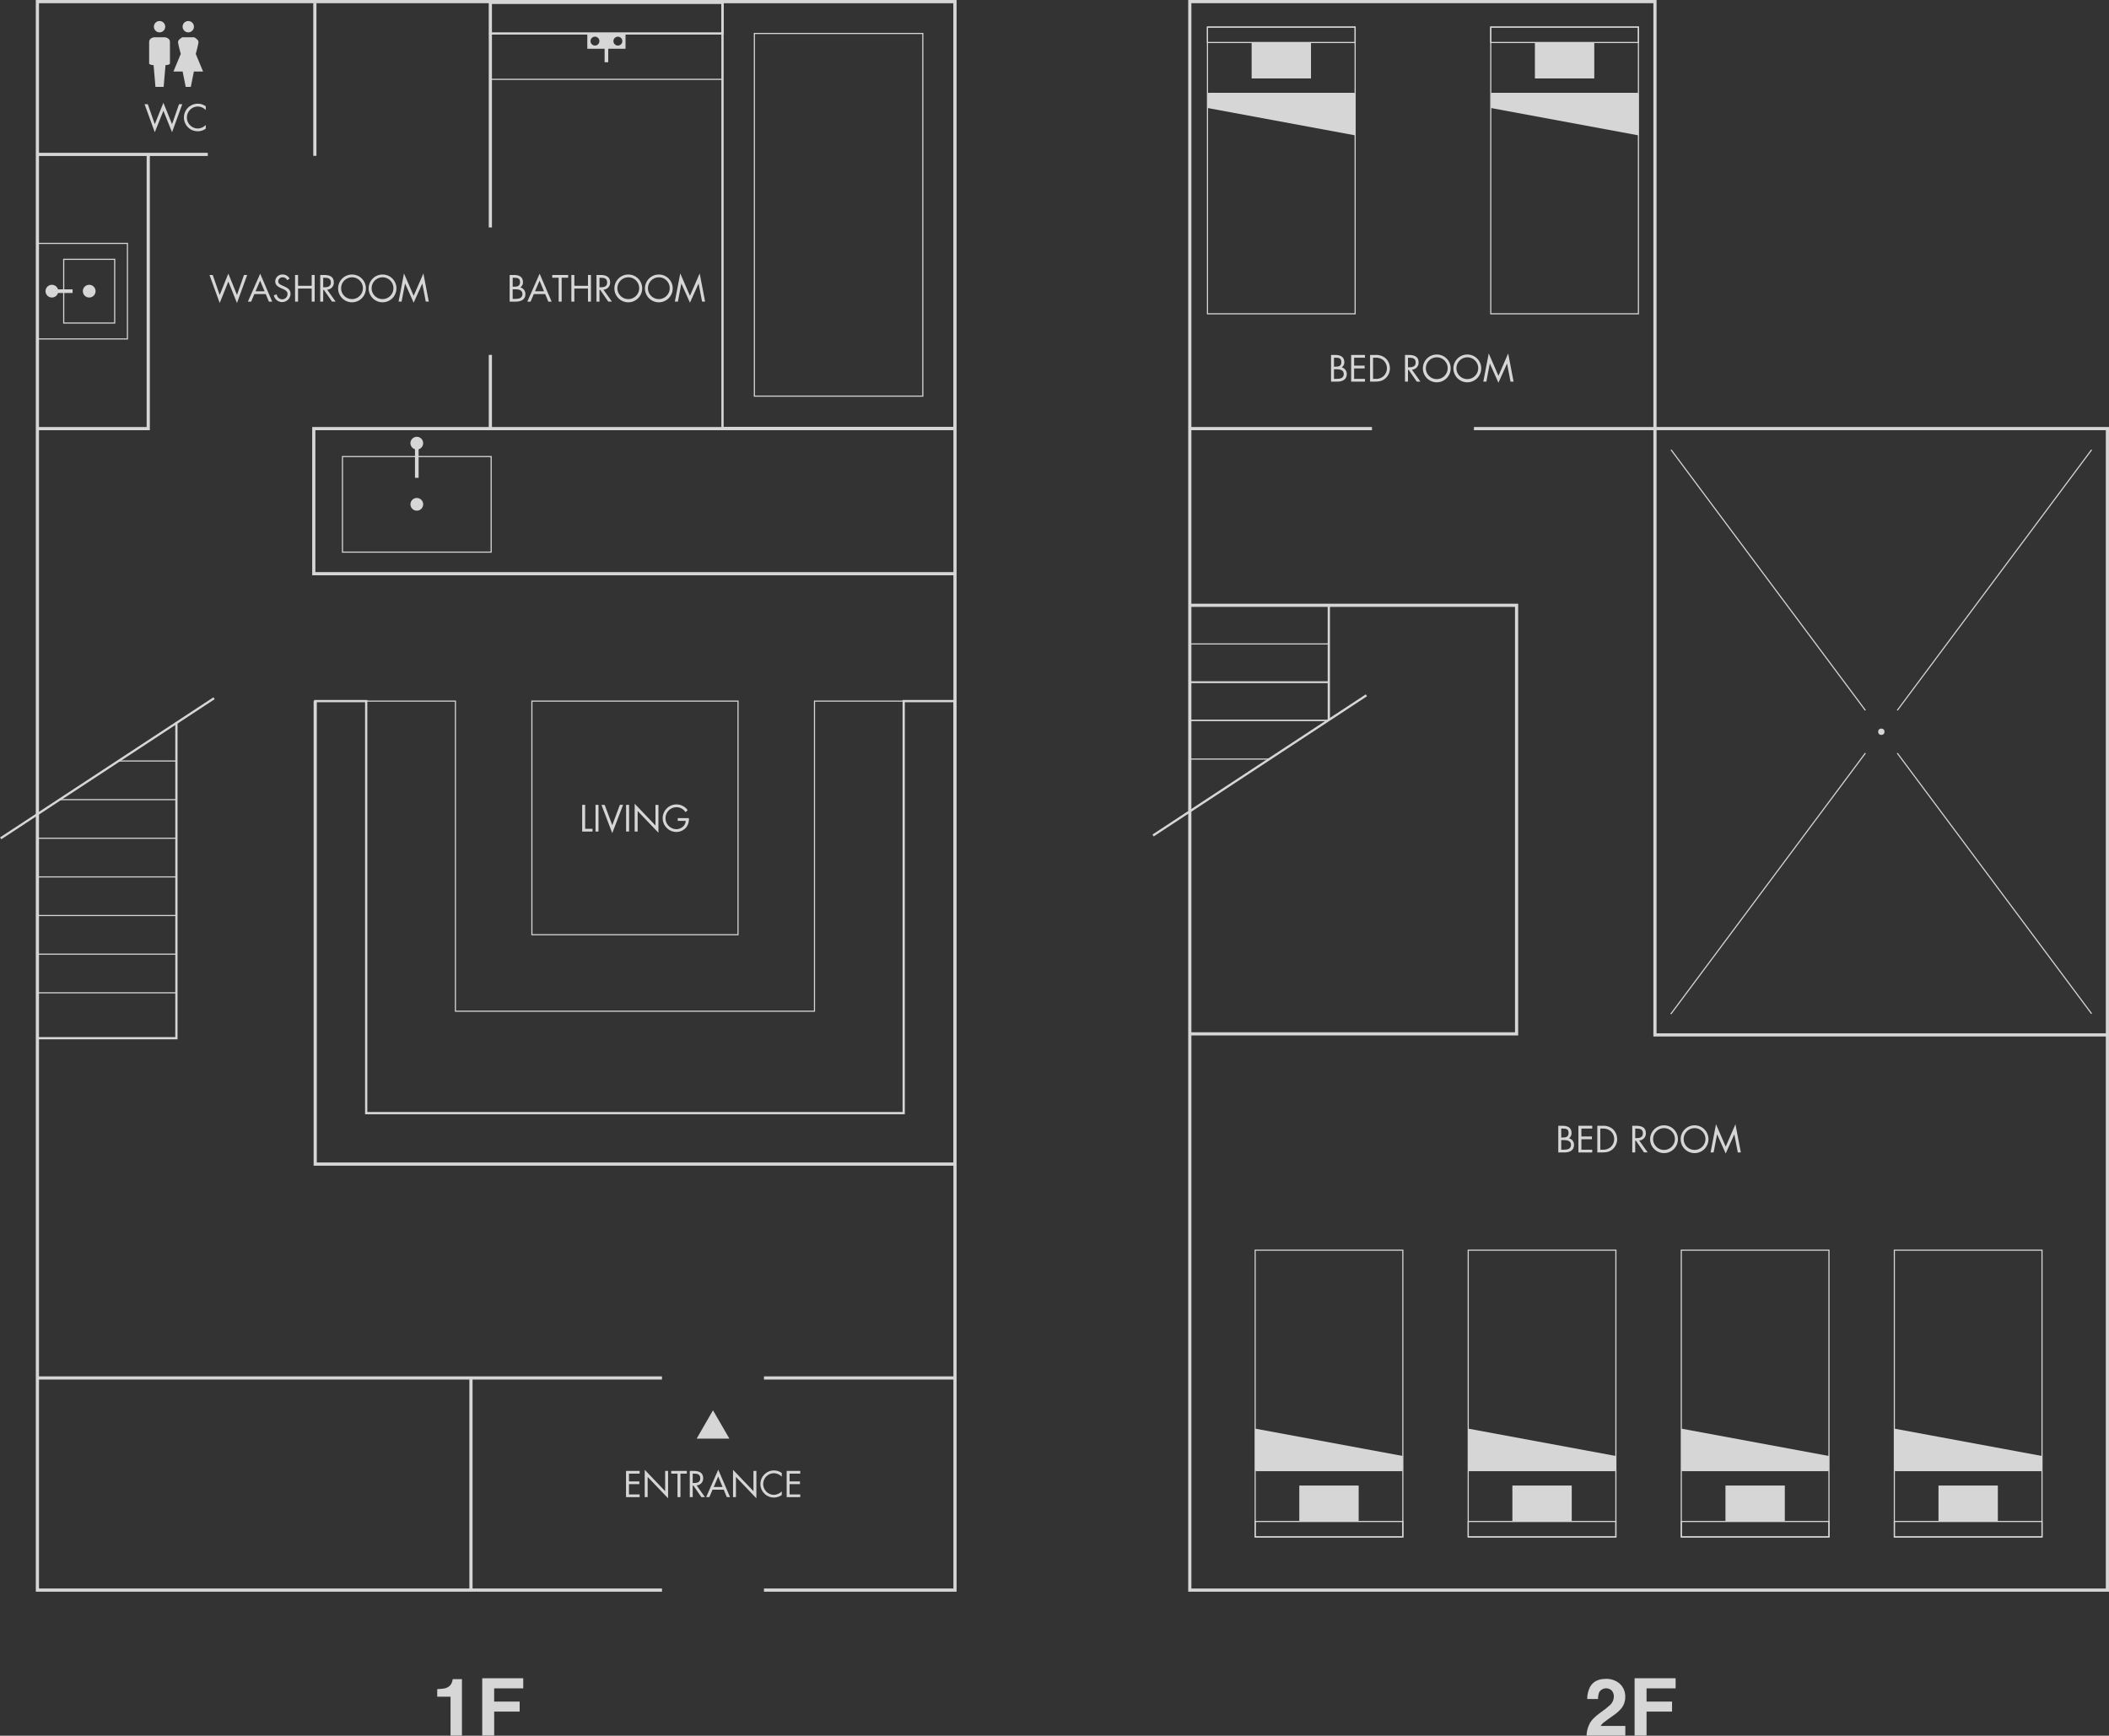 <?xml version="1.0" encoding="UTF-8"?><svg id="_レイヤー_2" xmlns="http://www.w3.org/2000/svg" viewBox="0 0 1218.34 1002.78"><rect x="0" y="0" width="1218.34" height="1002.78" fill="#333333" stroke="none"/><defs><style>.cls-1{opacity:.8;}.cls-2{fill:#fff;stroke-width:0px;}</style></defs><g id="_レイヤー_1-2"><g id="_アートワーク_3" class="cls-1"><g id="_グループ_4202"><g id="_グループ_4185"><g id="_グループ_4184"><path id="_パス_5206" class="cls-2" d="m552.15,247.91h-135.42V.27h135.42v247.64Zm-134.12-1.3h132.82V1.57h-132.82v245.04Z"/><path id="_パス_5207" class="cls-2" d="m533.42,229.18h-97.95V19h97.95v210.18Zm-97.3-.65h96.65V19.66h-96.65v208.87Z"/><rect id="_長方形_1762" class="cls-2" x="21.77" y="795.17" width="360.66" height="1.84"/><rect id="_長方形_1763" class="cls-2" x="441.33" y="795.17" width="109.88" height="1.84"/><rect id="_長方形_1764" class="cls-2" x="180.97" y="1.65" width="1.84" height="88.38"/><rect id="_長方形_1765" class="cls-2" x="282.35" y=".02" width="1.84" height="131.38"/><rect id="_長方形_1766" class="cls-2" x="282.35" y="205.02" width="1.84" height="42.24"/><rect id="_長方形_1767" class="cls-2" x="34.47" y="461.65" width="67.44" height=".65"/><rect id="_長方形_1768" class="cls-2" x="68.18" y="439.32" width="33.72" height=".65"/><rect id="_長方形_1769" class="cls-2" x="22.09" y="483.96" width="79.82" height=".65"/><rect id="_長方形_1770" class="cls-2" x="22.09" y="506.29" width="79.82" height=".65"/><rect id="_長方形_1771" class="cls-2" x="22.09" y="528.61" width="79.82" height=".65"/><rect id="_長方形_1772" class="cls-2" x="22.09" y="550.93" width="79.82" height=".65"/><rect id="_長方形_1773" class="cls-2" x="22.09" y="573.25" width="79.82" height=".65"/><path id="_パス_5208" class="cls-2" d="m102.56,600.45H22.09v-1.3h79.17v-181.83h1.3v183.13Z"/><rect id="_長方形_1774" class="cls-2" x="271.15" y="795.94" width="1.84" height="123.33"/><path id="_パス_5210" class="cls-2" d="m86.56,248.54H22.02v-1.84h62.7V88.8h1.84v159.74Z"/><path id="_パス_5211" class="cls-2" d="m66.58,186.95h-30.1v-37.46h30.1v37.46Zm-29.45-.65h28.8v-36.16h-28.8v36.16Z"/><path id="_パス_5212" class="cls-2" d="m73.94,196.13H21.28v-55.85h52.66v55.85Zm-52.01-.65h51.37v-54.54H21.92v54.54Z"/><path id="_パス_5213" class="cls-2" d="m551.5,332.35H180.35v-85.65h370.99v1.84H182.19v81.96h369.31v1.84Z"/><path id="_パス_5214" class="cls-2" d="m284.06,319.3h-86.54v-55.86h86.54v55.86Zm-85.9-.65h85.25v-54.57h-85.25v54.57Z"/><path id="_パス_5215" class="cls-2" d="m551.21,673.45H181.18v-268.4h1.84v266.56h368.18v1.84Z"/><path id="_パス_5216" class="cls-2" d="m552.61,919.56h-111.28v-1.84h109.44V1.84H22.52v915.88h359.91v1.84H20.68V0h531.93v919.56Z"/><rect id="_長方形_1775" class="cls-2" x="21.64" y="88.28" width="98.39" height="1.84"/><g id="_グループ_4172"><g id="_グループ_4171"><path id="_パス_5217" class="cls-2" d="m89.41,71.74l4.99-12.35,4.99,12.35,4.04-11.54h1.86l-5.9,16.2-4.99-12.4-4.99,12.4-5.9-16.2h1.86l4.04,11.54Z"/><path id="_パス_5218" class="cls-2" d="m118.87,63.56c-1.23-1.29-2.92-2.03-4.7-2.05-3.52.09-6.3,3.01-6.22,6.53.08,3.41,2.84,6.16,6.26,6.22,1.76-.05,3.43-.78,4.66-2.04v2.12c-3.57,2.57-8.55,1.77-11.12-1.8-2.57-3.57-1.77-8.55,1.8-11.12,1.37-.99,3.03-1.52,4.72-1.51,1.66-.02,3.28.51,4.6,1.51v2.12Z"/></g></g><g id="_グループ_4174"><g id="_グループ_4173"><path id="_パス_5219" class="cls-2" d="m294.44,158.86h2.53c2.81,0,5.15,1.02,5.15,4.16.06,1.2-.52,2.34-1.52,3.01,1.78.47,2.99,2.11,2.92,3.94,0,3.07-2.48,4.29-5.52,4.29h-3.58v-15.4Zm1.72,6.78h.65c1.94,0,3.6-.22,3.6-2.61s-1.47-2.57-3.57-2.57h-.67v5.19Zm0,7.03h1.72c1.92,0,3.94-.47,3.94-2.82s-2.29-2.74-4.17-2.74h-1.49v5.56Z"/><path id="_パス_5220" class="cls-2" d="m308.37,169.89l-1.86,4.37h-1.88l7.11-16.14,6.93,16.14h-1.9l-1.82-4.37h-6.58Zm3.33-7.76l-2.64,6.16h5.21l-2.57-6.16Z"/><path id="_パス_5221" class="cls-2" d="m324.46,174.26h-1.72v-13.81h-3.72v-1.59h9.19v1.59h-3.75v13.81Z"/><path id="_パス_5222" class="cls-2" d="m339.67,165.11v-6.25h1.72v15.4h-1.72v-7.56h-7.88v7.56h-1.72v-15.4h1.72v6.25h7.88Z"/><path id="_パス_5223" class="cls-2" d="m346.31,174.26h-1.72v-15.4h2.23c2.92,0,5.64.77,5.64,4.25.13,2.22-1.57,4.12-3.79,4.24-.02,0-.05,0-.07,0l4.9,6.9h-2.1l-4.66-6.76h-.43v6.76Zm0-8.27h.53c1.94,0,3.91-.37,3.91-2.76,0-2.53-1.86-2.78-3.92-2.78h-.51v5.54Z"/><path id="_パス_5224" class="cls-2" d="m370.98,166.58c.03,4.44-3.55,8.05-7.98,8.08s-8.05-3.55-8.08-7.98c-.03-4.44,3.55-8.05,7.98-8.08.02,0,.03,0,.05,0,4.41-.03,8.01,3.52,8.03,7.93,0,.02,0,.03,0,.05Zm-14.35-.02c.03,3.49,2.89,6.29,6.38,6.26,3.49-.03,6.29-2.89,6.26-6.38-.03-3.47-2.85-6.26-6.32-6.26-3.5.03-6.32,2.88-6.31,6.38Z"/><path id="_パス_5225" class="cls-2" d="m388.62,166.58c.03,4.43-3.55,8.05-7.98,8.07-4.43.03-8.05-3.55-8.07-7.98-.03-4.43,3.55-8.05,7.98-8.07.02,0,.03,0,.05,0,4.41-.02,8,3.53,8.03,7.94,0,.01,0,.03,0,.04Zm-14.34-.02c.03,3.49,2.89,6.29,6.38,6.25s6.29-2.89,6.25-6.38c-.03-3.46-2.85-6.25-6.31-6.25-3.5.03-6.32,2.88-6.32,6.38h0Z"/><path id="_パス_5226" class="cls-2" d="m392.98,157.97l5.6,12.93,5.62-12.93,3.12,16.28h-1.75l-1.99-10.42h-.04l-4.96,11.05-4.95-11.05h-.04l-1.98,10.42h-1.76l3.13-16.28Z"/></g></g><g id="_グループ_4176"><g id="_グループ_4175"><path id="_パス_5227" class="cls-2" d="m338.03,478.81h4.25v1.6h-5.97v-15.41h1.72v13.81Z"/><path id="_パス_5228" class="cls-2" d="m345.74,480.4h-1.71v-15.41h1.71v15.41Z"/><path id="_パス_5229" class="cls-2" d="m353.7,476.74l4.39-11.75h1.86l-6.25,16.33-6.25-16.32h1.86l4.39,11.74Z"/><path id="_パス_5230" class="cls-2" d="m363.41,480.4h-1.71v-15.41h1.71v15.41Z"/><path id="_パス_5231" class="cls-2" d="m366.65,464.34l12.01,12.59v-11.93h1.71v16.1l-12.02-12.56v11.87h-1.71v-16.06Z"/><path id="_パス_5232" class="cls-2" d="m397.94,472.66c.22,1.95-.36,3.91-1.59,5.43-1.44,1.63-3.52,2.57-5.7,2.57-4.4-.08-7.9-3.7-7.83-8.1s3.7-7.9,8.1-7.83c2.52.04,4.87,1.28,6.34,3.33l-1.24,1.16c-1.15-1.81-3.15-2.9-5.29-2.9-3.51.06-6.31,2.93-6.29,6.44,0,1.63.65,3.19,1.79,4.35,1.15,1.19,2.72,1.89,4.38,1.96,2.68,0,5.5-1.96,5.5-4.82h-4.58v-1.59h6.42Z"/></g></g><g id="_グループ_4177"><circle id="_楕円形_1225" class="cls-2" cx="92.17" cy="15.42" r="3.28"/><circle id="_楕円形_1226" class="cls-2" cx="108.76" cy="15.42" r="3.28"/><path id="_パス_5233" class="cls-2" d="m92.17,50.18h2.37l1.08-12.6c.91.09,1.82-.15,2.56-.69v-12.7c0-2.26-2.76-2.66-2.76-2.66h-6.5s-2.76.4-2.76,2.66v12.7c.74.54,1.65.79,2.56.69l1.08,12.6h2.36Z"/><path id="_パス_5234" class="cls-2" d="m108.76,50.18h1.47l1.77-8.85h5.32l-4.23-10.16s1.37-5.1,1.58-6.68c.2-1.58-2.47-2.95-2.47-2.95h-6.89s-2.66,1.38-2.47,2.95c.2,1.58,1.58,6.68,1.58,6.68l-4.24,10.16h5.32l1.77,8.85h1.48Z"/></g><path id="_パス_5235" class="cls-2" d="m41.93,167.16h-8.42c-.58-1.95-2.63-3.06-4.58-2.48-1.95.58-3.06,2.63-2.48,4.58.58,1.95,2.63,3.06,4.58,2.48,1.19-.35,2.13-1.29,2.48-2.48h8.42v-2.1Z"/><path id="_パス_5236" class="cls-2" d="m241.83,276.07v-16.51c1.95-.58,3.06-2.63,2.48-4.58s-2.63-3.06-4.58-2.48-3.06,2.63-2.48,4.58c.35,1.19,1.29,2.12,2.48,2.48v16.51h2.1Z"/><circle id="_楕円形_1227" class="cls-2" cx="51.53" cy="168.21" r="3.68"/><circle id="_楕円形_1228" class="cls-2" cx="240.79" cy="291.36" r="3.68"/><rect id="_長方形_1776" class="cls-2" x="-11.74" y="443.23" width="147.48" height="1.3" transform="translate(-233.44 106.85) rotate(-33.29)"/><path id="_パス_5237" class="cls-2" d="m418.03,19.98h-135.41V1h135.41v18.98Zm-134.11-1.3h132.81V2.3h-132.81v16.38Z"/><path id="_パス_5238" class="cls-2" d="m417.71,46.17h-134.76v-27.16h134.76v27.16Zm-134.12-.66h133.47v-25.86h-133.47v25.86Z"/><path id="_パス_5239" class="cls-2" d="m339.28,19.33v8.84h22.08v-8.84h-22.08Zm4.42,7c-1.42,0-2.58-1.16-2.57-2.58s1.16-2.58,2.58-2.57,2.58,1.16,2.57,2.58c0,1.42-1.16,2.57-2.58,2.57h0Zm13.25,0c-1.42,0-2.58-1.15-2.58-2.57,0-1.42,1.15-2.58,2.57-2.58,1.42,0,2.58,1.15,2.58,2.57h0c0,1.42-1.15,2.57-2.57,2.58h0Z"/><path id="_パス_5240" class="cls-2" d="m351.37,35.97v-8.42c1.95-.58,3.06-2.63,2.48-4.58-.58-1.95-2.63-3.06-4.58-2.48-1.95.58-3.06,2.63-2.48,4.58.35,1.19,1.29,2.13,2.48,2.48v8.42h2.1Z"/><path id="_パス_5241" class="cls-2" d="m426.67,540.33h-119.73v-135.61h119.73v135.61Zm-119.08-.65h118.43v-134.31h-118.43v134.31Z"/><path id="_パス_5242" class="cls-2" d="m552.15,673.18H181.45v-268.78h30.75v238.03h309.2v-238.03h30.75v268.78Zm-369.4-1.3h368.1v-266.18h-28.15v238.03H210.9v-238.03h-28.15v266.18Z"/><path id="_パス_5243" class="cls-2" d="m522.38,643.41H211.22v-238.68h52.19v179.14h206.78v-179.14h52.19v238.68Zm-310.5-.65h309.85v-237.39h-50.89v179.14h-208.07v-179.14h-50.89v237.39Z"/><g id="_グループ_4179"><g id="_グループ_4178"><path id="_パス_5244" class="cls-2" d="m411.89,814.77l9.45,16.35h-18.88l9.43-16.35Z"/><path id="_パス_5245" class="cls-2" d="m361.65,849.79h7.86v1.57h-6.17v4.5h5.99v1.56h-5.99v5.95h6.17v1.56h-7.86v-15.14Z"/><path id="_パス_5246" class="cls-2" d="m372.45,849.15l11.8,12.36v-11.72h1.69v15.82l-11.81-12.35v11.67h-1.68v-15.78Z"/><path id="_パス_5247" class="cls-2" d="m393.08,864.93h-1.69v-13.57h-3.65v-1.57h9.03v1.57h-3.69v13.57Z"/><path id="_パス_5248" class="cls-2" d="m400.17,864.93h-1.69v-15.14h2.19c2.87,0,5.54.76,5.54,4.18.12,2.18-1.55,4.05-3.73,4.17-.02,0-.04,0-.06,0l4.82,6.79h-2.07l-4.58-6.64h-.42v6.65Zm0-8.13h.53c1.9,0,3.83-.36,3.83-2.71,0-2.49-1.82-2.73-3.86-2.73h-.5v5.44Z"/><path id="_パス_5249" class="cls-2" d="m411.62,860.64l-1.83,4.29h-1.85l6.99-15.86,6.81,15.86h-1.87l-1.78-4.29h-6.47Zm3.27-7.63l-2.59,6.07h5.12l-2.53-6.07Z"/><path id="_パス_5250" class="cls-2" d="m423.46,849.15l11.8,12.36v-11.72h1.69v15.82l-11.81-12.35v11.67h-1.68v-15.78Z"/><path id="_パス_5251" class="cls-2" d="m451.61,853.1c-1.21-1.26-2.87-1.99-4.62-2.01-3.46.09-6.2,2.96-6.11,6.42.08,3.35,2.79,6.05,6.15,6.11,1.73-.05,3.37-.77,4.58-2.01v2.09c-1.31.95-2.89,1.47-4.51,1.48-4.32,0-7.83-3.51-7.83-7.83s3.51-7.83,7.83-7.83c1.63-.02,3.22.5,4.51,1.48v2.09Z"/><path id="_パス_5252" class="cls-2" d="m454.44,849.79h7.85v1.57h-6.16v4.5h5.99v1.56h-5.99v5.95h6.17v1.56h-7.85v-15.14Z"/></g></g><g id="_グループ_4183"><g id="_グループ_4182"><path id="_パス_5260" class="cls-2" d="m126.92,170.4l4.99-12.35,4.99,12.35,4.05-11.54h1.85l-5.9,16.2-4.99-12.4-4.99,12.4-5.9-16.2h1.86l4.04,11.54Z"/><path id="_パス_5261" class="cls-2" d="m146.94,169.89l-1.86,4.37h-1.88l7.11-16.14,6.93,16.14h-1.9l-1.82-4.37h-6.58Zm3.33-7.76l-2.64,6.16h5.22l-2.58-6.16Z"/><path id="_パス_5262" class="cls-2" d="m165.92,161.86c-.46-1.05-1.51-1.71-2.65-1.68-1.35-.06-2.49.99-2.55,2.33,0,.02,0,.04,0,.07,0,1.33,1.37,1.94,2.41,2.41l1.02.45c2,.88,3.69,1.88,3.69,4.33-.06,2.69-2.28,4.81-4.97,4.76-2.31-.05-4.26-1.71-4.68-3.98l1.67-.47c.16,1.6,1.48,2.82,3.09,2.86,1.7.04,3.12-1.3,3.16-3.01,0-1.79-1.41-2.4-2.83-3.06l-.94-.41c-1.8-.82-3.35-1.74-3.35-3.94.06-2.23,1.92-3.99,4.15-3.93.05,0,.11,0,.16,0,1.67-.03,3.22.9,3.98,2.39l-1.37.87Z"/><path id="_パス_5263" class="cls-2" d="m180.07,165.11v-6.25h1.71v15.4h-1.71v-7.56h-7.89v7.56h-1.72v-15.4h1.72v6.25h7.89Z"/><path id="_パス_5264" class="cls-2" d="m186.71,174.26h-1.72v-15.4h2.23c2.92,0,5.63.77,5.63,4.25.13,2.22-1.57,4.12-3.79,4.24-.02,0-.05,0-.07,0l4.91,6.9h-2.1l-4.66-6.76h-.43v6.76Zm0-8.27h.53c1.94,0,3.9-.37,3.9-2.76,0-2.53-1.86-2.78-3.92-2.78h-.51v5.54Z"/><path id="_パス_5265" class="cls-2" d="m211.37,166.58c.03,4.43-3.55,8.05-7.98,8.07-4.43.03-8.05-3.55-8.07-7.98-.03-4.43,3.55-8.05,7.98-8.07.02,0,.03,0,.05,0,4.41-.02,8,3.53,8.03,7.94,0,.01,0,.03,0,.04Zm-14.34-.02c.03,3.49,2.89,6.29,6.38,6.25,3.49-.03,6.29-2.89,6.25-6.38-.03-3.46-2.85-6.25-6.31-6.25-3.5.03-6.32,2.88-6.31,6.38Z"/><path id="_パス_5266" class="cls-2" d="m229.01,166.58c.03,4.43-3.55,8.05-7.98,8.07-4.43.03-8.05-3.55-8.07-7.98-.03-4.43,3.55-8.05,7.98-8.07.01,0,.03,0,.04,0,4.41-.03,8.01,3.52,8.03,7.93,0,.02,0,.03,0,.05Zm-14.35-.02c.03,3.49,2.89,6.29,6.38,6.26s6.29-2.89,6.26-6.38c-.03-3.47-2.85-6.26-6.32-6.26-3.5.03-6.32,2.88-6.31,6.38Z"/><path id="_パス_5267" class="cls-2" d="m233.38,157.97l5.59,12.93,5.62-12.93,3.12,16.28h-1.75l-1.98-10.42h-.04l-4.97,11.05-4.94-11.06h-.05l-1.98,10.42h-1.75l3.13-16.28Z"/></g></g></g></g><g id="_グループ_4197"><g id="_グループ_4196"><path id="_パス_5268" class="cls-2" d="m877.04,598.21h-189.8v-1.84h187.96v-245.75h-187.38v-1.84h189.22v249.43Z"/><rect id="_長方形_1777" class="cls-2" x="687.82" y="371.7" width="79.82" height=".65"/><rect id="_長方形_1778" class="cls-2" x="687.82" y="394.02" width="79.82" height=".65"/><rect id="_長方形_1779" class="cls-2" x="687.82" y="393.57" width="79.82" height=".65"/><rect id="_長方形_1780" class="cls-2" x="687.82" y="415.89" width="79.82" height=".65"/><rect id="_長方形_1781" class="cls-2" x="687.82" y="415.89" width="79.82" height=".65"/><rect id="_長方形_1782" class="cls-2" x="687.24" y="438.21" width="45.85" height=".65"/><path id="_パス_5271" class="cls-2" d="m1218.34,919.57h-531.93V0h270.56v246.68h261.37v672.88Zm-530.09-1.84h528.25v-318.92h-261.37V1.84h-266.88v915.88Zm268.72-320.76h259.53V248.52h-259.53v348.44Z"/><rect id="_長方形_1783" class="cls-2" x="687.82" y="246.69" width="104.75" height="1.84"/><rect id="_長方形_1784" class="cls-2" x="851.47" y="246.69" width="104.75" height="1.84"/><rect id="_長方形_1785" class="cls-2" x="766.99" y="349.43" width="1.3" height="66.78"/><g id="_グループ_4187"><g id="_グループ_4186"><path id="_パス_5272" class="cls-2" d="m768.92,205.07h2.53c2.8,0,5.15,1.02,5.15,4.17.06,1.2-.52,2.33-1.51,3,1.78.47,3,2.11,2.93,3.95,0,3.06-2.48,4.29-5.52,4.29h-3.57v-15.4Zm1.71,6.78h.65c1.94,0,3.6-.22,3.6-2.62s-1.47-2.58-3.57-2.58h-.68v5.2Zm0,7.03h1.71c1.92,0,3.94-.47,3.94-2.82s-2.29-2.74-4.16-2.74h-1.49v5.55Z"/><path id="_パス_5273" class="cls-2" d="m780.54,205.07h7.98v1.59h-6.27v4.58h6.08v1.6h-6.08v6.04h6.27v1.6h-7.98v-15.41Z"/><path id="_パス_5274" class="cls-2" d="m791.47,205.07h2.9c2.17-.18,4.32.48,6.01,1.86,3.22,2.96,3.43,7.96.47,11.17-.14.15-.28.3-.43.43-1.84,1.63-3.68,1.94-6.09,1.94h-2.86v-15.41Zm2.97,13.81c1.77.16,3.53-.41,4.87-1.59,2.5-2.41,2.57-6.4.15-8.9-.08-.08-.16-.16-.24-.24-1.33-1.11-3.05-1.65-4.78-1.5h-1.25v12.22h1.25Z"/><path id="_パス_5275" class="cls-2" d="m813.37,220.48h-1.72v-15.41h2.23c2.92,0,5.64.78,5.64,4.25.12,2.22-1.58,4.13-3.8,4.25-.02,0-.04,0-.06,0l4.9,6.9h-2.1l-4.66-6.76h-.43v6.77Zm0-8.28h.53c1.95,0,3.91-.36,3.91-2.75,0-2.54-1.86-2.79-3.93-2.79h-.51v5.54Z"/><path id="_パス_5276" class="cls-2" d="m838.03,212.8c.02,4.44-3.55,8.05-7.99,8.07-4.44.02-8.05-3.55-8.07-7.99-.02-4.44,3.55-8.05,7.99-8.07.01,0,.03,0,.04,0,4.41-.03,8.01,3.53,8.03,7.94,0,.02,0,.03,0,.05Zm-14.35-.02c.03,3.49,2.89,6.29,6.38,6.26,3.49-.03,6.29-2.89,6.26-6.38-.03-3.47-2.85-6.26-6.32-6.26-3.5.03-6.32,2.88-6.32,6.38Z"/><path id="_パス_5277" class="cls-2" d="m855.67,212.8c.02,4.43-3.55,8.05-7.99,8.07-4.43.02-8.05-3.55-8.07-7.99-.02-4.43,3.55-8.05,7.99-8.07.01,0,.03,0,.04,0,4.41-.02,8.01,3.54,8.03,7.95,0,.01,0,.03,0,.04Zm-14.34-.02c.03,3.49,2.89,6.29,6.38,6.25,3.49-.03,6.29-2.89,6.25-6.38-.03-3.46-2.85-6.25-6.31-6.25-3.5.03-6.32,2.88-6.32,6.38Z"/><path id="_パス_5278" class="cls-2" d="m860.03,204.2l5.6,12.93,5.62-12.93,3.12,16.28h-1.76l-1.99-10.42h-.04l-4.96,11.05-4.95-11.05h-.04l-1.98,10.42h-1.76l3.13-16.28Z"/></g></g><path id="_パス_5279" class="cls-2" d="m666.46,483.24l-.71-1.09,123.24-81,.71,1.09-123.24,81Z"/><path id="_パス_5280" class="cls-2" d="m1096.29,410.6l-.52-.38c.12-.17,109.25-146.52,112.27-150.57l.52.39c-2.93,3.93-112.06,150.28-112.27,150.56Z"/><path id="_パス_5281" class="cls-2" d="m965.46,586.05l-.52-.39,112.42-150.77.52.39-112.42,150.77Z"/><path id="_パス_5282" class="cls-2" d="m1077.36,410.6l-112.28-150.57.52-.39,112.28,150.57-.52.39Z"/><path id="_パス_5283" class="cls-2" d="m1208.03,585.85l-49.27-66.07c-30.92-41.47-62.9-84.36-63-84.5l.52-.38c.11.14,33.53,44.95,63,84.49l49.27,66.07-.53.39Z"/><circle id="_楕円形_1229" class="cls-2" cx="1086.82" cy="422.75" r="1.84"/><g id="_グループ_4188"><path id="_パス_5284" class="cls-2" d="m783.17,181.62h-85.95V15.32h85.95v166.3Zm-85.31-.65h84.66V15.97h-84.66v165.01Z"/><path id="_パス_5285" class="cls-2" d="m783.17,24.87h-85.95v-9.55h85.95v9.55Zm-85.31-.65h84.66v-8.25h-84.66v8.25Z"/><rect id="_長方形_1786" class="cls-2" x="723.05" y="24.55" width="34.29" height="20.77"/><path id="_パス_5286" class="cls-2" d="m782.85,78.2l-85.31-15.81v-8.44h85.31v24.25Z"/><rect id="_長方形_1787" class="cls-2" x="697.92" y="53.62" width="84.56" height=".65"/></g><g id="_グループ_4189"><path id="_パス_5287" class="cls-2" d="m946.82,181.62h-85.95V15.32h85.95v166.3Zm-85.31-.65h84.66V15.97h-84.66v165.01Z"/><path id="_パス_5288" class="cls-2" d="m946.82,24.87h-85.95v-9.55h85.95v9.55Zm-85.31-.65h84.66v-8.25h-84.66v8.25Z"/><rect id="_長方形_1788" class="cls-2" x="886.7" y="24.55" width="34.29" height="20.77"/><path id="_パス_5289" class="cls-2" d="m946.5,78.2l-85.31-15.81v-8.44h85.31v24.25Z"/><rect id="_長方形_1789" class="cls-2" x="861.57" y="53.62" width="84.56" height=".65"/></g><g id="_グループ_4190"><path id="_パス_5290" class="cls-2" d="m1179.97,888.24h-85.96v-166.3h85.96v166.3Zm-85.31-.65h84.66v-165h-84.66v165Z"/><path id="_パス_5291" class="cls-2" d="m1179.97,888.23h-85.96v-9.55h85.96v9.55Zm-85.31-.65h84.66v-8.25h-84.66v8.25Z"/><rect id="_長方形_1790" class="cls-2" x="1119.84" y="858.24" width="34.29" height="20.77"/><path id="_パス_5292" class="cls-2" d="m1094.34,825.36l85.31,15.81v8.44h-85.31v-24.25Z"/><rect id="_長方形_1791" class="cls-2" x="1094.71" y="849.29" width="84.56" height=".65"/></g><g id="_グループ_4191"><path id="_パス_5293" class="cls-2" d="m1056.9,888.24h-85.96v-166.3h85.96v166.3Zm-85.31-.65h84.65v-165h-84.65v165Z"/><path id="_パス_5294" class="cls-2" d="m1056.9,888.23h-85.96v-9.55h85.96v9.55Zm-85.31-.65h84.65v-8.25h-84.65v8.25Z"/><rect id="_長方形_1792" class="cls-2" x="996.77" y="858.24" width="34.29" height="20.77"/><path id="_パス_5295" class="cls-2" d="m971.26,825.36l85.31,15.81v8.44h-85.31v-24.25Z"/><rect id="_長方形_1793" class="cls-2" x="971.64" y="849.29" width="84.56" height=".65"/></g><g id="_グループ_4192"><path id="_パス_5296" class="cls-2" d="m933.8,888.24h-85.96v-166.3h85.96v166.3Zm-85.31-.65h84.66v-165h-84.66v165Z"/><path id="_パス_5297" class="cls-2" d="m933.8,888.23h-85.96v-9.55h85.96v9.55Zm-85.31-.65h84.66v-8.25h-84.66v8.25Z"/><rect id="_長方形_1794" class="cls-2" x="873.68" y="858.24" width="34.29" height="20.77"/><path id="_パス_5298" class="cls-2" d="m848.17,825.36l85.31,15.81v8.44h-85.31v-24.25Z"/><rect id="_長方形_1795" class="cls-2" x="848.54" y="849.29" width="84.56" height=".65"/></g><g id="_グループ_4193"><path id="_パス_5299" class="cls-2" d="m810.72,888.24h-85.95v-166.3h85.95v166.3Zm-85.31-.65h84.66v-165h-84.66v165Z"/><path id="_パス_5300" class="cls-2" d="m810.72,888.23h-85.95v-9.55h85.95v9.55Zm-85.31-.65h84.66v-8.25h-84.66v8.25Z"/><rect id="_長方形_1796" class="cls-2" x="750.59" y="858.24" width="34.29" height="20.77"/><path id="_パス_5301" class="cls-2" d="m725.09,825.36l85.31,15.81v8.44h-85.31v-24.25Z"/><rect id="_長方形_1797" class="cls-2" x="725.46" y="849.29" width="84.56" height=".65"/></g><g id="_グループ_4195"><g id="_グループ_4194"><path id="_パス_5302" class="cls-2" d="m900.2,650.4h2.53c2.8,0,5.14,1.02,5.14,4.17.06,1.2-.52,2.34-1.51,3,1.78.47,3,2.11,2.93,3.95,0,3.06-2.47,4.29-5.52,4.29h-3.57v-15.4Zm1.71,6.78h.65c1.94,0,3.6-.22,3.6-2.61s-1.47-2.57-3.57-2.57h-.68v5.18Zm0,7.03h1.71c1.92,0,3.94-.47,3.94-2.82s-2.29-2.74-4.16-2.74h-1.5v5.56Z"/><path id="_パス_5303" class="cls-2" d="m911.83,650.4h7.99v1.6h-6.27v4.58h6.08v1.59h-6.08v6.05h6.27v1.59h-7.99v-15.41Z"/><path id="_パス_5304" class="cls-2" d="m922.75,650.4h2.9c2.17-.18,4.32.49,6.01,1.86,3.21,2.95,3.43,7.95.47,11.16-.14.15-.28.3-.43.44-1.84,1.63-3.68,1.94-6.09,1.94h-2.86v-15.4Zm2.97,13.81c1.77.16,3.53-.42,4.87-1.6,2.5-2.41,2.57-6.39.16-8.89-.08-.08-.16-.16-.25-.24-1.34-1.1-3.05-1.63-4.78-1.48h-1.25v12.21h1.25Z"/><path id="_パス_5305" class="cls-2" d="m944.65,665.8h-1.72v-15.41h2.23c2.92,0,5.64.77,5.64,4.25.12,2.22-1.58,4.12-3.8,4.24-.02,0-.04,0-.07,0l4.9,6.9h-2.1l-4.66-6.76h-.43v6.77Zm0-8.27h.53c1.95,0,3.91-.37,3.91-2.76,0-2.53-1.86-2.77-3.93-2.77h-.51v5.54Z"/><path id="_パス_5306" class="cls-2" d="m969.31,658.12c.02,4.43-3.55,8.05-7.99,8.07-4.43.02-8.05-3.55-8.07-7.99-.02-4.43,3.55-8.05,7.99-8.07.01,0,.02,0,.03,0,4.41-.03,8.01,3.52,8.03,7.93,0,.02,0,.04,0,.05Zm-14.35-.02c.03,3.49,2.88,6.29,6.37,6.26,3.49-.03,6.29-2.88,6.26-6.37-.03-3.47-2.85-6.26-6.32-6.26-3.5.03-6.31,2.88-6.31,6.38h0Z"/><path id="_パス_5307" class="cls-2" d="m986.95,658.12c.02,4.43-3.55,8.05-7.99,8.07-4.43.02-8.05-3.55-8.07-7.99-.02-4.43,3.55-8.05,7.99-8.07.01,0,.03,0,.04,0,4.41-.03,8,3.52,8.03,7.93,0,.02,0,.04,0,.06Zm-14.34-.02c.03,3.49,2.88,6.29,6.37,6.26,3.49-.03,6.29-2.88,6.26-6.37-.03-3.47-2.85-6.26-6.32-6.26-3.5.03-6.32,2.88-6.32,6.38h0Z"/><path id="_パス_5308" class="cls-2" d="m991.32,649.52l5.6,12.93,5.62-12.93,3.12,16.28h-1.76l-1.99-10.42h-.04l-4.96,11.05-4.94-11.05h-.05l-1.98,10.42h-1.76l3.13-16.28Z"/></g></g></g></g><g id="_グループ_4199"><g id="_グループ_4198"><path id="_パス_5309" class="cls-2" d="m252.58,980.23v-4.38c1.42-.03,2.84-.16,4.25-.4,1.2-.24,2.3-.84,3.15-1.71.6-.67,1.03-1.47,1.26-2.34.13-.43.22-.87.25-1.31h5.37v32.69h-6.59v-22.55h-7.69Z"/><path id="_パス_5310" class="cls-2" d="m278.57,969.58h23.7v5.84h-16.8v7.64h14.73v5.77h-14.72v13.93h-6.9v-33.19Z"/></g></g><g id="_グループ_4201"><g id="_グループ_4200"><path id="_パス_5311" class="cls-2" d="m918.05,996.35c.92-2.18,3.08-4.49,6.49-6.92,2.03-1.37,3.95-2.89,5.75-4.55,1.26-1.24,1.98-2.93,2.01-4.69.04-1.25-.37-2.48-1.15-3.45-1.83-1.83-4.79-1.83-6.63,0-.25.25-.47.52-.65.82-.5,1.28-.74,2.64-.72,4.01h-6.25c0-2.33.51-4.63,1.51-6.74,1.72-3.26,4.77-4.89,9.14-4.89,3.02-.16,5.99.87,8.26,2.88,2.07,1.97,3.19,4.75,3.07,7.61.03,2.33-.73,4.61-2.17,6.45-1.35,1.61-2.92,3.02-4.67,4.17l-2.58,1.82c-1.61,1.15-2.71,1.97-3.31,2.48-.59.51-1.1,1.11-1.5,1.78h14.27v5.66h-22.39c.03-2.23.55-4.42,1.51-6.43Z"/><path id="_パス_5312" class="cls-2" d="m944.29,969.58h23.7v5.84h-16.8v7.64h14.73v5.77h-14.73v13.93h-6.9v-33.19Z"/></g></g></g></g></g></svg>